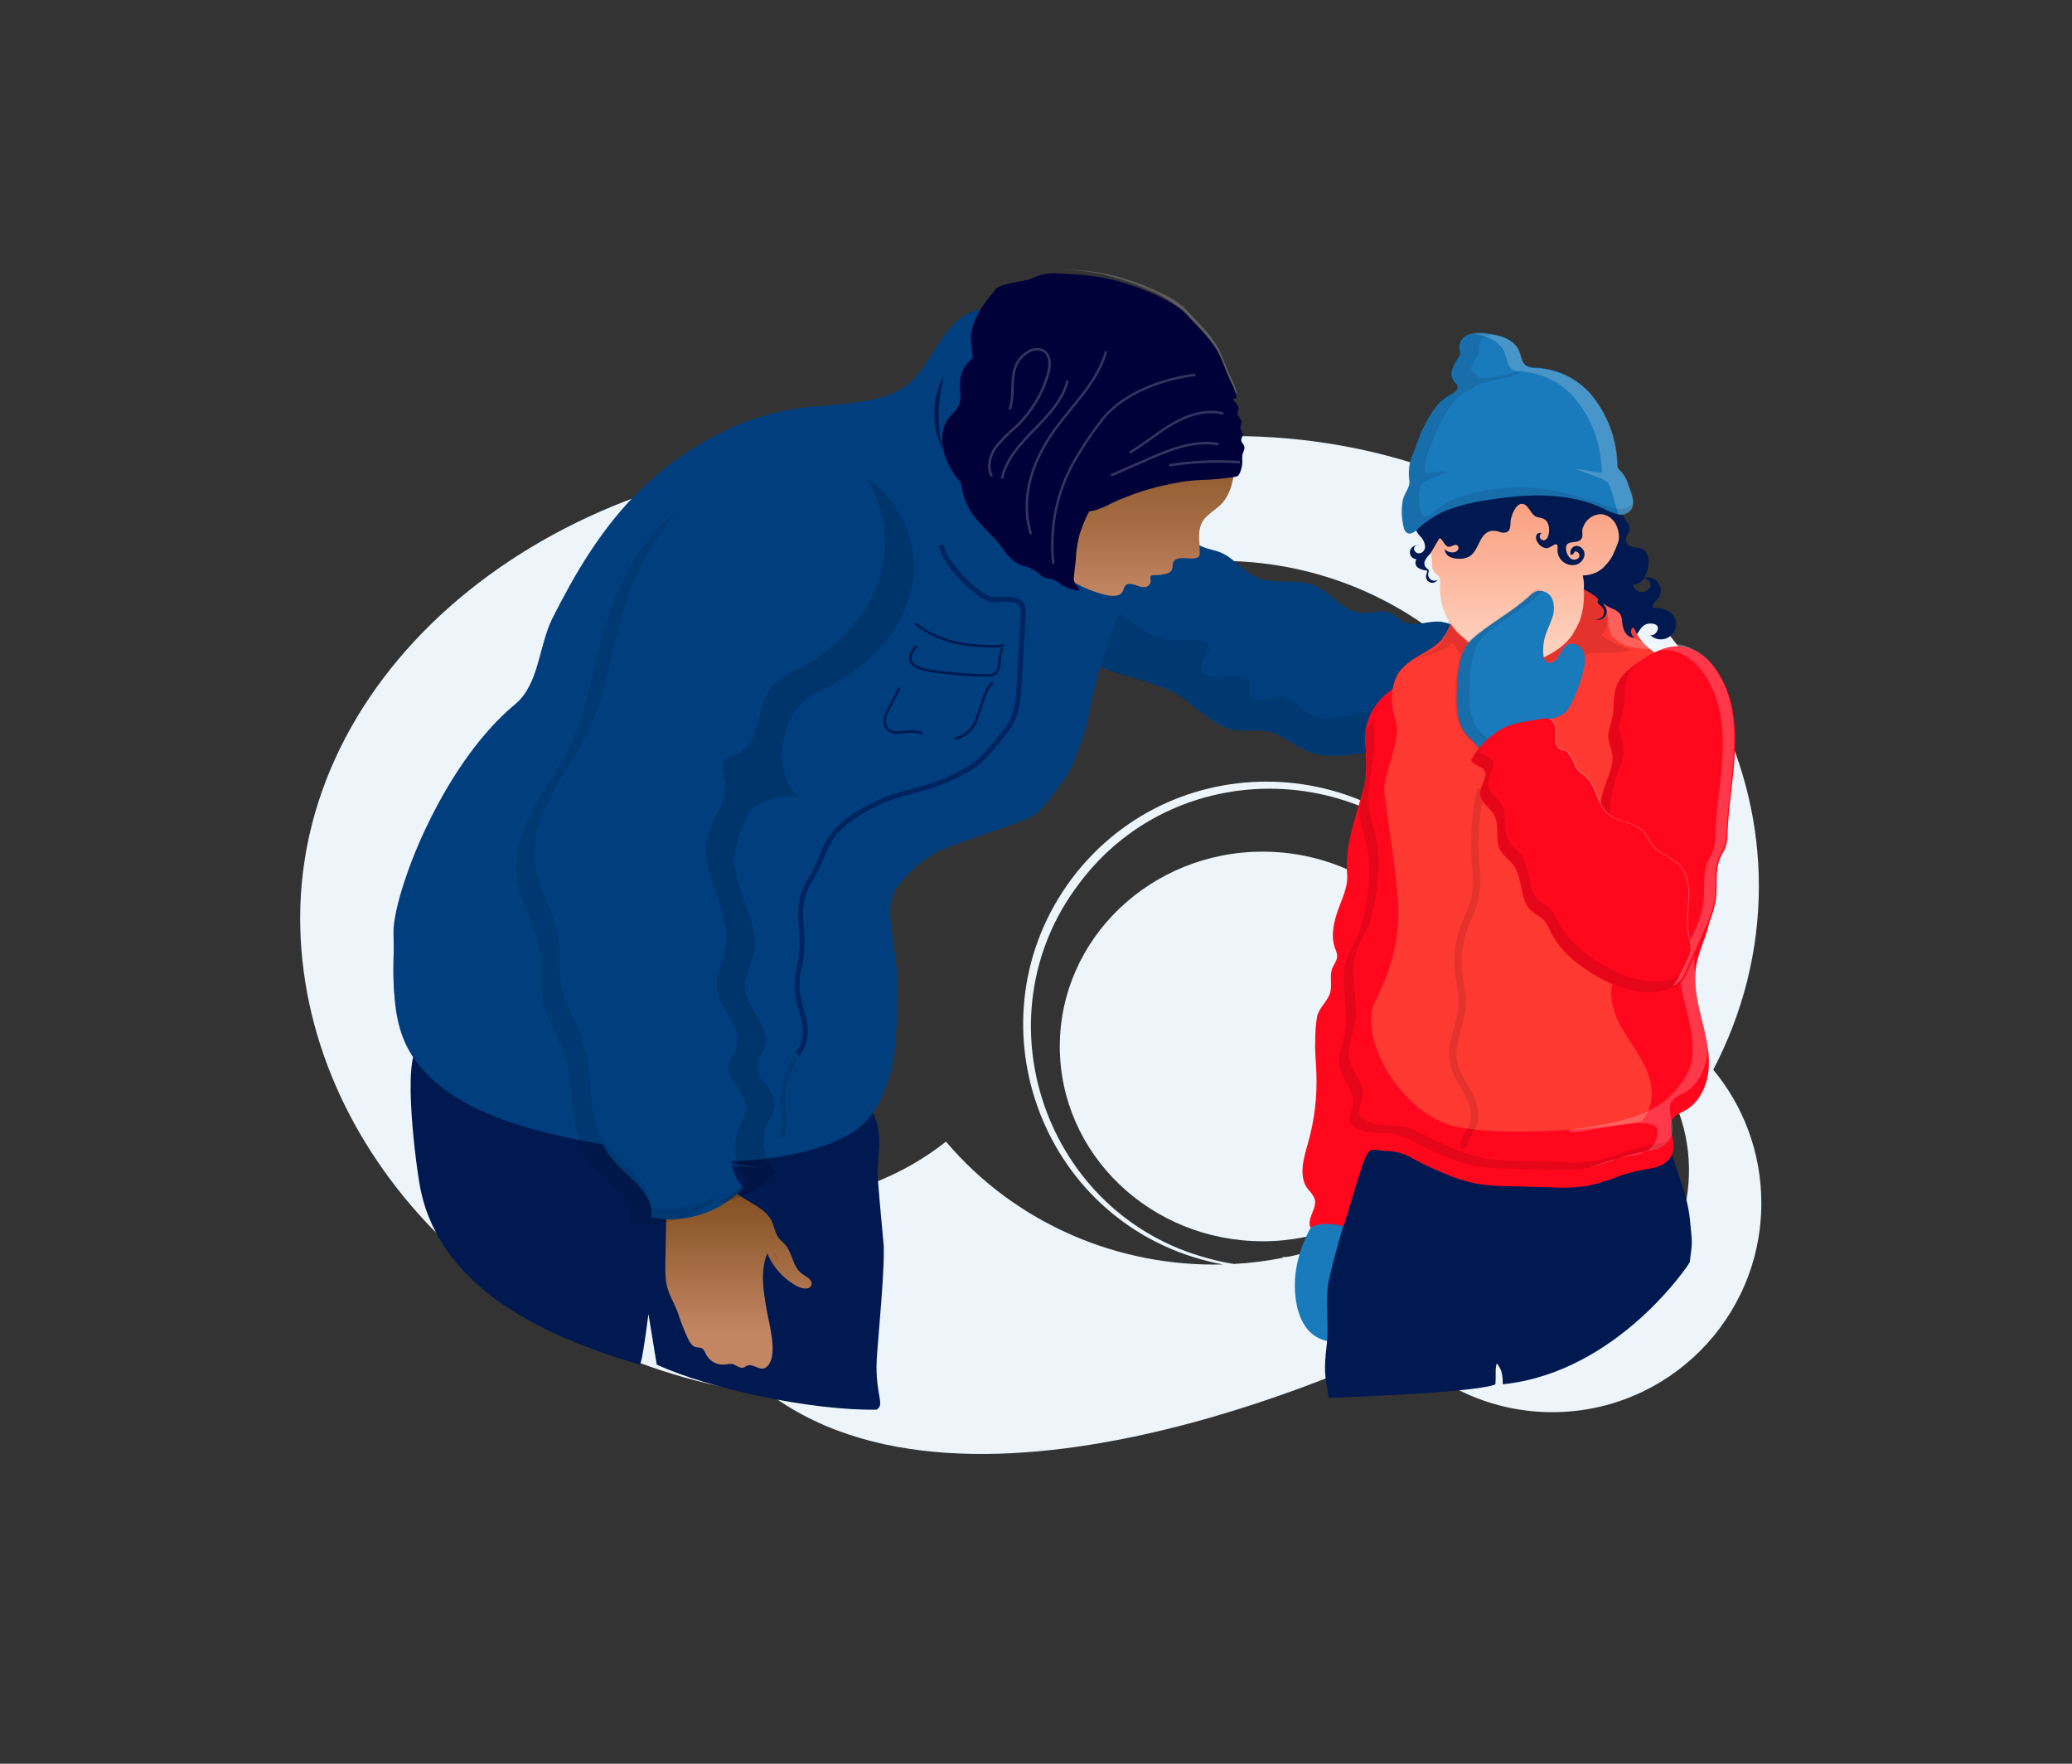 <?xml version="1.0" encoding="UTF-8"?><svg id="Layer_1" xmlns="http://www.w3.org/2000/svg" xmlns:xlink="http://www.w3.org/1999/xlink" viewBox="0 0 470 400"><rect x="0" y="0" width="470" height="400" fill="#333333" stroke="none"/><defs><style>.cls-1{fill:url(#linear-gradient);}.cls-2{opacity:.1;}.cls-3{fill:#f8a89b;}.cls-4{fill:aqua;}.cls-5{fill:#003e7e;}.cls-6,.cls-7{fill:#001951;}.cls-8{fill:#000138;}.cls-9{fill:#edf5fa;}.cls-10{fill:#fff;}.cls-11{fill:#ffb1a0;}.cls-12{fill:#ff071d;}.cls-13{fill:#fd3932;}.cls-14{fill:#197abc;}.cls-15{opacity:.1;}.cls-15,.cls-16,.cls-17{isolation:isolate;}.cls-7{stroke:#001951;stroke-miterlimit:10;}.cls-18{fill:url(#linear-gradient-3);}.cls-19{fill:url(#linear-gradient-2);}.cls-20{opacity:.15;}.cls-21,.cls-17{opacity:.2;}.cls-22{opacity:.7;}.cls-16{opacity:.3;}</style><linearGradient id="linear-gradient" x1="345.14" y1="150.83" x2="345.14" y2="99.31" gradientUnits="userSpaceOnUse"><stop offset="0" stop-color="#ffd7c5"/><stop offset="1" stop-color="#f88966"/></linearGradient><linearGradient id="linear-gradient-2" x1="167.52" y1="310.4" x2="167.52" y2="265.95" gradientUnits="userSpaceOnUse"><stop offset=".19" stop-color="#c38663"/><stop offset=".72" stop-color="#915c30"/><stop offset="1" stop-color="#7c4a1a"/></linearGradient><linearGradient id="linear-gradient-3" x1="256.36" y1="135.15" x2="256.36" y2="76.19" gradientUnits="userSpaceOnUse"><stop offset="0" stop-color="#c38663"/><stop offset=".25" stop-color="#a76e46"/><stop offset=".53" stop-color="#8f5a2d"/><stop offset=".79" stop-color="#804e1f"/><stop offset="1" stop-color="#7c4a1a"/></linearGradient></defs><g><ellipse class="cls-9" cx="286.42" cy="237.33" rx="46.02" ry="44.18"/><path class="cls-9" d="M388.62,242.61c6.65-12.72,10.35-26.81,10.35-41.64,0-56.37-53.39-102.07-119.25-102.07-16.59,0-32.39,2.9-46.74,8.14-11.02-2.44-22.61-3.74-34.59-3.74-71.96,0-130.3,46.96-130.3,104.9,0,52.23,44.79,100.19,106.86,108.21,48.59,35.49,142.4-11.07,142.73-10.99,8.64,9.14,20.87,14.85,34.44,14.85,26.18,0,47.41-21.23,47.41-47.41,0-11.5-4.09-22.04-10.9-30.25Zm-23.44,55.33c-2.7,1.65-45.46-8.76-58.09-14.03,9.58-3.67,18.16-9.92,24.28-18.28-6.2,8.35-14.89,14.59-24.55,18.17-2.1-.9-3.3-1.64-3.21-2.13-2.43,.9-10.87,3.69-12.73,3.42,.03,.06,.06,.12,.09,.18-3.67,.73-7.36,1.18-11.04,1.39-1.97-.3-3.93-.72-5.86-1.27-36.97-9.77-52.45-54.53-29.31-84.98,22.88-30.65,70.16-28.14,89.77,4.68,11.38,18.4,9.96,43.36-3.15,60.54,13.31-17.18,14.73-42.16,3.69-60.86-19.79-34.17-68.09-37.04-91.91-5.56-23.66,31.6-7.55,77.21,30.75,86.79,1.16,.3,2.33,.55,3.5,.77-23.76,.61-47.07-9.28-62.83-27.86-2.96,2.33-6.2,4.46-9.72,6.31-29.61,15.56-67.29,6.61-84.16-20-16.87-26.61-6.55-60.79,23.06-76.36,20.06-10.54,43.81-9.82,62.3,0,6.9-12.36,17.15-23.1,30.34-30.72,38.54-22.25,87.58-9.45,109.55,28.59,10.68,18.5,12.96,39.56,8.08,58.87,1.58,1.15,3.09,2.45,4.49,3.9,.38,.4,.75,.82,1.12,1.23,7.68,2.8,14.46,8.37,18.82,16.33,9.7,17.73,3.77,40.51-13.26,50.88Z"/></g><path class="cls-4" d="M338.41,201.21c.54-.65,1.06-1.31,1.56-1.98,.48-.94,.92-1.89,1.31-2.85-3.67-1.44-7.78-1.57-11.8-1.11-.46,.5-.89,.98-1.28,1.45-.16,.84-.36,1.69-.63,2.54,2.77-.39,5.57-.3,8.35,.44,1.05,.28,1.86,.82,2.48,1.51Z"/><path class="cls-4" d="M320.5,213.45c2.14-.81,4.27-1.63,6.41-2.45,.09-.2,.18-.39,.27-.59-2.27,.58-4.54,1.69-6.68,3.04Z"/><g id="Path_10770" class="cls-15"><path d="M97.09,239.98c.04,.09,.08,.17,.12,.26,.03-.75,.06-1.52,.12-2.32,.25-3.48-3.77-9.89-1.75-12.74-2.25,2-3.94,4.49-4.99,7.25,2.44,2.27,5,4.58,6.51,7.55Z"/></g><g id="Path_10817"><path class="cls-3" d="M309.4,301.55s0,.01-.01,.01c-.04,.06-.11,.1-.18,.12-.17,.03-.35-.06-.48,.03-.06,.05-.11,.12-.13,.2-.29,.78-.42,1.34-1.21,1.47-.3-.13-.58-.32-.81-.55-.42-.53-.93-.98-1.5-1.34-.17,.41-.32,.83-.49,1.24-1.73-.62-3.28-1.67-4.49-3.05-2.51-1.81-3.74-4.92-3.13-7.96,.02-2.88,.44-5.75,1.24-8.52,.61-1.74,1.6-3.34,2.15-5.07,.49-1.73,1.08-3.42,1.78-5.07,.26-.64,.67-1.22,1.19-1.67,.04,0,.1-.01,.14-.01,.69-.1,1.4-.11,2.1-.03,1.17,.18,1.97,.79,1.86,2.04-.15,.75-.38,1.47-.68,2.17-.69,2.32,.44,4.81,.21,7.21-.25,2.52-1.94,4.7-2.29,7.21-.04,.91-.29,1.79-.72,2.59-.6,.92-1.21,1.16-.33,2.34,1.65,2.22,5.12,3.14,5.86,5.94,.08,.23,.06,.48-.07,.69Z"/></g><g id="Path_10818"><path class="cls-3" d="M309.4,301.55s0,.01-.01,.01c-.1,.75-.29,1.61-.99,1.88-.33,.12-.7,.1-1.01-.06-.3-.13-.58-.32-.81-.55-.42-.53-.93-.98-1.5-1.34-.17,.41-.32,.83-.49,1.24-1.73-.62-3.28-1.67-4.49-3.05-2.51-1.81-3.74-4.92-3.13-7.96,.02-2.88,.44-5.75,1.24-8.52,.61-1.74,1.6-3.34,2.15-5.07,.49-1.73,1.08-3.42,1.78-5.07,.26-.64,.67-1.22,1.19-1.67,.04,0,.1-.01,.14-.01,.69-.1,1.4-.11,2.1-.03,1.17,.18,1.97,.79,1.86,2.04-.15,.75-.38,1.47-.68,2.17-.69,2.32,.44,4.81,.21,7.21-.25,2.52-1.94,4.7-2.29,7.21-.04,.91-.29,1.79-.72,2.59-.6,.92-1.21,1.16-.33,2.34,1.65,2.22,5.12,3.14,5.86,5.94,.08,.23,.06,.48-.07,.69Z"/></g><g id="Path_10819"><path class="cls-14" d="M304.02,272.99c-1.8-.24-3.59,.51-4.68,1.97-3.8,5.85-6.28,12.32-5.48,19.16,.33,2.85,1.16,5.79,3.21,7.88s5.6,3.03,8.14,1.52c2.86-1.71,3.28-5.48,3.22-8.71-.06-3.32-.32-6.67,.36-9.92,.41-1.97,1.17-3.9,1.12-5.91-.11-4.58-1.82-5.34-5.89-5.99Z"/></g><path class="cls-7" d="M382.84,276.77c-.62-7.1-4.31-13.03-5.34-20.63-.44-3.24-68.23-2.43-68.54,3.37-.55,10.42-4.21,18.59-6.93,30.46-1.12,4.89,.01,10.06-.58,15.04-.66,5.62-.46,6.75,.36,11.5,0,0,31.6-1.05,36.92-2.9,.15-2.04-.26-3.84,.7-5.35,.54,.92,1.89,1.63,1.95,5.13,25.31-2.93,41.23-26.81,41.43-27.28,.69-5.14,.5-4.15,.04-9.34Z"/><path class="cls-12" d="M391.44,181.33c-.17-6.64-.87-13.27-2.1-19.8-.35-2.44-1.09-4.8-2.2-6.99-1.13-2.2-3.16-3.8-5.57-4.37-1.16-.14-2.34-.15-3.5-.04-2.78,.11-6.38-.35-8.39-2.54-2.17-2.36-.31-5.83-2.64-8.38-1.22-1.22-2.71-2.12-4.36-2.63-4.7-1.51-9.72-1.73-14.53-.63-4.79,1.1-9.45,2.72-13.89,4.84-1.76,.68-3.35,1.71-4.69,3.04-1.49,1.67-1.28,3.27-2.01,5.24-.67,1.79-2.63,2.65-4.39,3.36-2.91,1.07-5.65,2.55-8.14,4.4-2.52,1.88-4.32,4.56-5.11,7.6-.67,3.01-.02,6.15-.04,9.24-.01,1.48-.19,2.96-.4,4.44-1.1,4.24-2.55,8.39-3.42,12.69-.52,2.51-.69,5.08-.48,7.63,.2,2.78-1.2,5.46-2.1,8.03-.96,2.76-1.65,5.82-.66,8.57,.27,.56,.43,1.16,.5,1.78,0,1.04-.78,1.9-1.14,2.87-.62,1.65,.01,3.53-.4,5.24-.51,2.1-2.5,3.49-3.01,5.56-.31,1.87-.46,3.76-.43,5.66-.1,2.39,.17,4.78,.26,7.18,.21,5.34-.42,10.68-1.87,15.82-1,3.51-2.28,7.62-.07,10.53,.62,.62,1.14,1.35,1.53,2.14,.72,2.16-1.87,4.51-.93,6.58,2.27-1.19,4.98-.94,7.5-.27,1.54-4.71,2.08-6.98,3.5-11.43,2.23-7,2.22-6.08,5.94-5.63,.02-.12,1.52,.06,2.24,.15,1.54,.3,3.02,.88,4.35,1.72,2.22,1.18,4.48,2.24,6.79,3.2,2.33,1.02,4.75,1.79,7.24,2.31,2.45,.39,4.93,.59,7.42,.59l9.74,.26c2.9,.19,5.81,.04,8.67-.44,2.41-.63,4.79-1.38,7.12-2.27,2.02-.66,4.1-1.16,6.2-1.49,3.12-.5,5.9-1.94,5.65-5.7-.12-1.88-1.21-3.9-.25-5.52,.62-1.04,1.86-1.46,2.91-2.04,3.38-1.87,5.12-5.93,5.33-9.84,.21-3.9-.83-7.74-1.76-11.54s-1.74-7.74-1.06-11.58c.61-3.46,2.4-6.63,3.01-10.09,.7-3.95-.18-8.05,.38-12.03,.76-5.39,3.4-9.87,3.26-15.41Z"/><g id="Path_10829"><path class="cls-13" d="M388.92,189.89c-.09,.12-.18,.25-.27,.37-1.97,2.6-3.83,4.82-6.85,6.28-.95,.46-7.75,2.88-8.42,1.43,2.12,4.55,4.22,10.01,1.69,14.34-2.02,3.46-6.42,4.99-8.44,8.45s-1.08,7.92,.75,11.47c1.84,3.56,4.49,6.66,6.08,10.34,1.59,3.67,1.86,8.36-.82,11.32,1.49,.91-28.03,4.58-42.39,1.63-10.18-2.09-20.36-15.81-19.14-26.14,.32-2.67,7.31-11.37,5.89-26.51-.81-8.67-1.85-14.19-2.95-22.83-.56-4.41,3.93-12.05,2.58-16.29s-1.46-9.44,1.73-12.54c2.52-2.45,6.01-3.47,8.51-6.02,2.26-2.3,2.12-5.28,4.18-7.58,1.34-1.32,2.93-2.36,4.69-3.03,4.44-2.12,9.09-3.75,13.89-4.84,4.81-1.09,9.83-.88,14.53,.63,5.48,1.93,5.06,4.92,5.85,9.77,.7,4.29,3.37,6.75,7.1,9.05,1.84,.98,3.61,2.08,5.31,3.29,1.71,1.24,2.8,3.16,2.98,5.27,.03,2.49-1.74,4.58-3.23,6.57s-2.84,4.56-1.9,6.87c.97,2.37,3.8,3.21,5.98,4.57,5.62,3.5,6.09,9.29,2.67,14.13Z"/></g><g id="Path_10830" class="cls-17"><path class="cls-10" d="M364.08,263.55c1.05-.33,2.1-.64,3.17-.89-2.23,.85-4.5,1.57-6.81,2.16,1.21-.41,2.41-.87,3.65-1.27Z"/></g><g id="Path_10831" class="cls-17"><path class="cls-10" d="M391.21,177.35c-.17-6.65-.87-13.27-2.1-19.81-.35-2.43-1.1-4.8-2.21-6.99-1.12-2.21-3.16-3.81-5.57-4.37-1.16-.14-2.34-.16-3.5-.04-2.79,.13-6.38-.34-8.38-2.53-2.17-2.36-.31-5.83-2.64-8.39-1.22-1.22-2.71-2.12-4.36-2.63-1.33-.43-2.69-.74-4.05-.95,.38,.64,.67,1.32,.85,2.03,1.55,.52,2.97,1.38,4.13,2.54,2.32,2.56,.46,6.03,2.63,8.39,2.01,2.18,5.6,2.65,8.39,2.53,1.16-.11,2.34-.1,3.5,.05,2.41,.57,4.44,2.17,5.57,4.37,1.11,2.19,1.85,4.55,2.2,6.99,1.23,6.54,1.93,13.16,2.1,19.81,.14,5.53-2.5,10.01-3.26,15.4-.56,3.98,.31,8.07-.38,12.03-.61,3.47-2.41,6.63-3.02,10.1-.68,3.85,.13,7.79,1.06,11.58,.92,3.79,1.97,7.64,1.76,11.54-.21,3.9-2.55,7.14-5.34,9.83-6.85,6.6-22.56,6.84-22.68,7.58-.31,1.85,19.88-4.54,20.03-.03,.22,2-.85,3.93-2.66,4.79,.14-.03,.3-.06,.45-.08,3.12-.49,5.9-1.94,5.65-5.7-.12-1.88-1.22-3.9-.24-5.52,.61-1.04,1.86-1.46,2.91-2.04,3.38-1.87,5.12-5.93,5.33-9.83s-.82-7.74-1.75-11.54c-.93-3.8-1.74-7.74-1.06-11.59,.6-3.46,2.4-6.62,3.01-10.09,.7-3.96-.18-8.05,.38-12.03,.75-5.4,3.4-9.87,3.27-15.4Z"/></g><g id="Path_10832" class="cls-17"><path class="cls-10" d="M373.26,261.16c-.94,.46-1.95,.76-2.99,.9-1.01,.17-2.03,.37-3.03,.61,.09-.03,.18-.06,.27-.09,1.88-.62,3.8-1.09,5.75-1.42Z"/></g><g id="Path_10834" class="cls-15"><path d="M375.92,259.37c-2.1,.33-4.18,.83-6.2,1.49-2.33,.88-4.71,1.64-7.12,2.27-2.86,.48-5.77,.63-8.67,.44l-9.74-.27c-2.48,0-4.96-.2-7.41-.59-2.49-.51-4.92-1.29-7.25-2.31-2.31-.96-4.58-2.03-6.79-3.2-1.33-.84-2.81-1.43-4.36-1.73-3.14-.38-5.8,.18-8.75-1.49-.43-.21-.8-.52-1.08-.9-.76-1.2,.25-2.72,.53-4.12,.62-3.1-2.39-5.69-3-8.79-.51-2.63,.77-5.23,1.26-7.86,.98-5.35-1.34-11.02,.24-16.22,.84-2.74,2.58-4.73,3.35-7.56,.88-3.24,1.45-6.56,1.7-9.91,.23-2.55,.14-5.13-.28-7.66-.49-2.73-1.52-5.37-1.82-8.14-.54-4.95,1.27-9.88,1.31-14.86,.01-1.74-.18-3.49-.24-5.23-.37,1.26-1.14,2.3-2.15,3.07,.08,1.29-.13,2.62,.18,3.87,1.37,5.52-1.46,13.54-1.31,14.86,.3,2.78,1.33,5.41,1.82,8.14,.41,2.53,.5,5.1,.28,7.66-.25,3.35-.81,6.67-1.69,9.91-.78,2.83-2.52,4.82-3.36,7.56-1.58,5.19,.74,10.88-.26,16.22-.48,2.63-1.76,5.24-1.25,7.86,.59,3.1,3.62,5.71,3,8.79-.28,1.41-1.29,2.92-.52,4.13,.28,.39,.65,.7,1.08,.91,2.95,1.66,5.61,1.1,8.75,1.48,1.55,.31,3.02,.89,4.36,1.73,2.21,1.17,4.48,2.24,6.79,3.2,2.33,1.02,4.76,1.79,7.25,2.31,2.45,.39,4.93,.59,7.41,.59l9.74,.27c2.9,.19,5.81,.04,8.67-.44,2.41-.63,4.79-1.39,7.12-2.27,2.02-.66,4.1-1.15,6.2-1.48,1.87-.14,3.6-1.02,4.82-2.44-.84,.35-1.71,.59-2.61,.72Z"/></g><g id="Path_10835" class="cls-15"><path d="M317,151.12c1.06-.79,2.27-1.35,3.56-1.66-1.57,.69-3.08,1.51-4.5,2.46,.31-.28,.62-.55,.95-.8Z"/></g><g id="Path_10836" class="cls-15"><path d="M331.51,260.68c-.74-1.58,.23-3.07,1.01-4.27,.25-.39,.5-.76,.68-1.12,1.12-2.19,.15-4.93-.87-6.85-.31-.59-.66-1.19-1-1.77-1.03-1.77-2.09-3.59-2.47-5.68-.5-2.72,.24-5.37,.95-7.93,.5-1.77,1.01-3.6,1.07-5.39,.05-1.49-.2-2.96-.46-4.51-.14-.81-.28-1.65-.38-2.48-.39-3.47,.01-7.05,1.17-10.34,.31-.89,.68-1.77,1.04-2.62,.66-1.57,1.29-3.06,1.59-4.63,.31-2.42,.31-4.93,0-7.41-.37-5.71,.05-11.39,1.22-16.93l1.64,.35c-1.15,5.39-1.55,10.92-1.2,16.42,.33,2.56,.33,5.22,0,7.83-.34,1.8-1.03,3.44-1.7,5.02-.35,.83-.71,1.68-1.01,2.53-1.07,3.06-1.45,6.38-1.08,9.6,.09,.79,.23,1.61,.36,2.39,.27,1.57,.54,3.2,.49,4.85-.07,1.98-.61,3.92-1.13,5.78-.69,2.49-1.35,4.84-.92,7.18,.33,1.8,1.28,3.42,2.27,5.14,.35,.6,.71,1.21,1.03,1.83,1.72,3.25,2.03,6.16,.88,8.4-.22,.44-.5,.86-.77,1.27-.77,1.19-1.22,1.96-.9,2.64l-1.52,.71Z"/></g><g id="Path_10837"><path class="cls-12" d="M391.45,192c.02-.06,.04-.11,.06-.17,.25-.93,.36-1.88,.35-2.84,.4-12.24,5.05-26.36-2.71-37.32-2-2.82-5.13-5.07-8.59-5.11-3.02-.03-5.79,1.57-8.33,3.22-2.16,1.42-4.38,3.02-5.41,5.39-.85,1.97-.73,4.11-.89,6.2-.13,1.73-.79,3.15-1.07,4.8-.3,1.76,.71,3.47,.88,5.25,.21,2.17-.82,4.24-1.55,6.29-1.6,4.51-1.79,9.38-1.73,14.17,.1,8.58,1.01,17.39,4.86,25.05,1.69,3.37,4.29,6.7,8,7.41,2.82,.54,5.88-.46,7.06-3.11l4.49-10.14c1.1-2.21,1.89-4.56,2.34-6.98,.44-3.2-.28-6.63,1.02-9.59,.38-.86,.91-1.64,1.23-2.52Z"/></g><g id="Path_10838" class="cls-15"><path d="M382.02,222.07c-1.55,2.03-4.15,2.95-6.63,2.34-3.7-.7-6.31-4.04-8-7.41-3.84-7.67-4.75-16.46-4.85-25.05-.07-4.78,.12-9.66,1.73-14.17,.72-2.05,1.76-4.12,1.55-6.3-.18-1.77-1.19-3.49-.89-5.25,.44-1.58,.8-3.18,1.07-4.79,.17-2.08,.04-4.24,.89-6.2,1.03-1.98,2.59-3.64,4.5-4.78-.87,.79-1.56,1.75-2.04,2.82-.86,1.96-.74,4.11-.89,6.2-.28,1.62-.64,3.21-1.08,4.79-.3,1.76,.71,3.48,.89,5.25,.21,2.17-.82,4.24-1.55,6.3-1.61,4.5-1.78,9.39-1.73,14.17,.1,8.57,1,17.38,4.86,25.05,1.68,3.37,4.29,6.7,7.99,7.41,1.4,.28,2.85,.15,4.18-.38Z"/></g><g id="Path_10839" class="cls-17"><path class="cls-10" d="M391.61,188.75c.01,.95-.1,1.91-.35,2.83-.03,.06-.04,.12-.06,.18-.32,.87-.86,1.66-1.24,2.52-1.29,2.95-.58,6.39-1.01,9.59-.45,2.42-1.24,4.77-2.34,6.97-1.49,3.39-2.99,6.77-4.49,10.14-.79,1.68-2.36,2.86-4.2,3.14,.71-.53,1.27-1.23,1.63-2.04,1.49-3.38,2.99-6.76,4.49-10.14,1.1-2.21,1.88-4.55,2.32-6.97,.45-3.2-.28-6.62,1.03-9.59,.38-.86,.91-1.65,1.23-2.52,.02-.06,.04-.12,.07-.18,.24-.92,.36-1.88,.35-2.83,.39-12.25,5.04-26.36-2.71-37.32-2.01-2.82-5.14-5.07-8.59-5.1-1.04,0-2.07,.17-3.05,.51,1.71-1,3.65-1.56,5.63-1.61,3.47,.03,6.6,2.29,8.59,5.1,7.76,10.95,3.11,25.07,2.71,37.32Z"/></g><path class="cls-1" d="M366.19,117.4c-2.12-2.18-6.37-.61-7.13,2.33-2.97-.77-3.93-4.37-5-7.25-1.86-5.04-5.61-9.14-10.46-11.44-4.51-2.05-12.55-3.01-15.97,1.31-2.27,2.86-3.19,6.2-4.1,9.64-.41,1.54-.61,3.12-.62,4.7-.02,1.57,.15,3.15,.53,4.69,.12,.5,.27,1,.43,1.49,.51,1.28,.82,2.64,.9,4.01,.03,1.1-.08,2.22,.79,3.1,.31,.24,.6,.51,.86,.81,.21,.39,.31,.82,.31,1.26,0,.14-.02,.29-.05,.43-.04,.53-.04,1.06-.01,1.59,.12,3.63,1.63,7.1,4.26,9.65,1.76,1.56,3.53,3.13,5.31,4.69,.87,.88,1.91,1.58,3.05,2.06,1.17,.32,2.39,.41,3.59,.28,5.59-.28,11.27-2.71,14.28-7.47-.15,.19-.33,.35-.49,.53,.78-1.07,1.42-2.27,1.88-3.6,1.01-3.1,.81-6.45,.59-9.71,3.68,.14,6.58-3.28,7.73-6.78,.7-2.12,.88-4.73-.68-6.34Z"/><g id="Path_10845"><path class="cls-11" d="M353.24,152.7c-.26,.62-.46,1.11-.61,1.37-.17,.33-.4,.63-.69,.86-.3,.23-.71,.27-1.04,.08-1.78-1.2-1.24-3.57-1.32-5.27-.13-1.41-.14-2.83-.04-4.25,.24-2.02,.71-4.01,.88-6.04,.1-1.21,.09-2.43-.03-3.63-.02-.58-.18-1.14-.49-1.64-1.51-2.1-3.1,1.18-3.52,2.47-.9,2.72-1.04,5.96-1.54,8.79-.03,.31-.14,.6-.31,.86-.66,.79-2.67-.11-3.72,.9-.24,.31-.55,.56-.91,.71-.4,.03-.79-.01-1.18-.12-1.1-.11-1.84,.82-2.61,1.43-1.6,1.27-3.19,1.69-3.4,4.03-.02,1.05,.01,2.09,.1,3.13,.04,1.8-.35,3.6-.18,5.39,.33,2.11,1.05,4.14,2.11,6,.6,1.48,1.4,2.86,2.38,4.12,.39,.43,3.74,2.73,3.69,3.05,.71,.79,1.67,1.32,2.72,1.48,1.24,.04,3.41-1.28,4.28-2.17,1.24-1.27,1.47-3.48,1.64-5.16,.22-2.18,.51-4.61,2.16-6.05,.97-.85,2.32-1.24,3.17-2.21,.57-.76,.97-1.64,1.17-2.57,.97-2.82,1.73-5.71,2.27-8.65,.13-.96,.11-2.18-1.33-2.11-1.93,.11-3.07,3.75-3.66,5.17Z"/></g><g id="Path_10847" class="cls-16"><path class="cls-10" d="M358.27,149.42c-.54,2.93-1.3,5.82-2.27,8.64-.2,.93-.6,1.81-1.17,2.57-.85,.98-2.2,1.36-3.16,2.21-1.66,1.44-1.94,3.87-2.16,6.04-.17,1.67-.4,3.88-1.65,5.15-.86,.89-3.03,2.22-4.28,2.17-.29,0-.58-.07-.85-.19,1.27-.42,2.42-1.11,3.4-2.02,1.24-1.27,1.48-3.48,1.65-5.15,.22-2.18,.51-4.6,2.16-6.04,.97-.85,2.31-1.24,3.16-2.21,.57-.76,.97-1.64,1.17-2.57,.97-2.82,1.72-5.71,2.26-8.64,.17-.63,.05-1.3-.34-1.83,.23-.14,.49-.22,.75-.24,1.44-.08,1.45,1.14,1.33,2.11Z"/></g><g id="Path_10848"><path class="cls-3" d="M344.22,146.54h0c.17-.26,.28-.56,.31-.86,.49-2.83,.63-6.08,1.53-8.79,.36-1.07,1.55-2.94,2.47-3.23-.59,.88-1.02,1.85-1.29,2.87-.9,2.71-1.04,5.96-1.53,8.79-.03,.31-.14,.61-.32,.86-.32,.28-.75,.41-1.18,.36Z"/></g><g id="Path_10849"><path class="cls-3" d="M344.56,175.88c.13,0,.25,0,.38-.03-.48,.24-1.02,.38-1.56,.39-1.05-.17-2.01-.69-2.72-1.49,.05-.32-3.3-2.63-3.69-3.05-.98-1.25-1.78-2.64-2.37-4.12-1.07-1.85-1.79-3.88-2.12-5.99-.16-1.8,.23-3.6,.19-5.39-.09-1.05-.12-2.1-.09-3.15,.2-2.34,1.79-2.76,3.39-4.03,.66-.71,1.56-1.15,2.53-1.25-.46,.3-.93,.55-1.35,.89-1.59,1.28-3.19,1.69-3.39,4.04-.03,1.05,0,2.09,.09,3.13,.05,1.81-.35,3.6-.19,5.4,.87,3.62,2.39,7.05,4.49,10.12,.39,.43,3.75,2.72,3.69,3.05,.71,.79,1.68,1.31,2.73,1.47Z"/></g><g id="Path_10855" class="cls-17"><path class="cls-10" d="M383.79,215.28c-.12,.82-.39,1.6-.8,2.32-.57,1.14-1.13,2.27-1.7,3.4-.39,.94-.95,1.79-1.66,2.52,.25-.42,.48-.84,.68-1.28,.57-1.14,1.13-2.27,1.69-3.41,.41-.72,.68-1.5,.8-2.32-.02-1.08-.22-2.16-.59-3.18-.65-2.67-.15-5.48,0-8.23s-.2-5.77-2.11-7.76c-1.7-1.76-4.35-2.4-5.93-4.26-.88-1.04-1.35-2.38-2.29-3.38-2.11-2.21-5.84-2.02-8.09-4.06s-2.35-5.67-4.44-7.88c-.94-1-2.26-1.68-2.9-2.9,0-.85-1.1-2.24-1.48-2.93-.08-.16-.19-.31-.32-.42-.3-.14-.62-.21-.95-.2-.93-.28-1.59-1.11-1.64-2.08-.13-.95,.04-1.91-.03-2.85,0-.97-.56-1.85-1.44-2.26-.51-.12-1.03-.11-1.54,.01-3.44,.58-6.81,.77-9.8,2.66-1.53,.97-2.91,2.15-4.1,3.52,1.38-1.89,3.11-3.5,5.08-4.75,3-1.9,6.38-2.08,9.8-2.66,.5-.13,1.03-.14,1.54-.01,.88,.41,1.44,1.3,1.44,2.27,.09,.95-.1,1.91,.03,2.84,.05,.98,.7,1.82,1.64,2.1,.33,0,.65,.06,.95,.2,.13,.12,.24,.26,.32,.42,.38,.69,1.48,2.08,1.48,2.93,.64,1.21,1.96,1.9,2.9,2.9,2.08,2.21,2.18,5.83,4.44,7.88s5.99,1.85,8.09,4.06c.94,.99,1.4,2.34,2.29,3.38,1.58,1.86,4.24,2.5,5.93,4.26,1.92,1.98,2.24,5,2.11,7.76s-.63,5.55,0,8.23c.37,1.02,.57,2.09,.59,3.17Z"/></g><g><path class="cls-6" d="M379,138.99c-1.17-.84-2.6-1.23-4.03-1.1-.4-.65,.41-1.33,.93-1.88,.95-1.01,1.09-2.53,.35-3.7-.72-1.12-2.06-1.6-3.29-1.28,.51-.8,.83-1.78,.95-2.71,.24-1.81-.23-3.82-2.32-4.07-.69,0-1.36-.15-1.99-.44-.65-.43-.95-1.22-.74-1.97,.18-.59,.66-1.07,.77-1.67,.05-.61-.15-1.22-.55-1.69-.47-.88-1.03-1.7-1.67-2.47-.58-.51-1.39-.59-2.03-1.01-.89-.84-1.44-1.97-1.55-3.19-.15-1.36-.17-2.73-.06-4.09,.19-3.8-.4-7.59-1.73-11.15-3.35-8.45-12.01-12.86-20.9-11.48-1.68,.26-3.33,.72-4.9,1.36-3.37,1.38-6.38,3.51-8.81,6.23-2.25,2.39-3.78,5.36-4.41,8.58-.66,4.02,.53,8.34-1.02,12.1-.55,1.33-1.43,2.57-1.56,4,.01,1.59,.63,3.12,1.72,4.28,.71,.66,1.1,1.59,1.09,2.56-.09,.64-.56,1.15-1.19,1.28-.63,.1-1.22-.34-1.32-.97,0,0,0-.02,0-.03,0-.42,.29-.77,.68-.88-.72,.1-1.35,.59-1.58,1.32-.18,.85,.36,1.7,1.22,1.88,.09,.02,.17,.03,.26,.03-.44,.62-.29,1.48,.33,1.92,.62,.4,1.33,.62,2.07,.64,0,.37-.08,.74-.23,1.09-.15,.77,.34,1.51,1.11,1.67,.58,.12,1.17-.14,1.48-.65-.67,.4-1.53,.18-1.93-.49-.19-.31-.24-.68-.16-1.04,.08-.19,.11-.4,.09-.61-.07-.29-.4-.43-.62-.63-.41-.47-.48-1.15-.18-1.69,.3-.53,.68-1.01,1.11-1.43,.23-.26,2.14-3.62,2.18-3.6,.88,.46,1.09,1.97,2.08,2,.64,.02,1.27-.67,1.84-.37,.36,.24,.45,.73,.21,1.09,0,0,0,.01-.01,.02-.27,.34-.68,.53-1.11,.53-.7,.04-1.39-.22-1.89-.71,.05,.73,.48,1.37,1.13,1.7,.64,.32,1.35,.47,2.07,.45,.79,.05,1.58-.1,2.29-.45,1.24-.67,1.82-2.1,2.44-3.36,1.07-2.18,2.31-3.01,4.63-2.26,.6,.26,1.28,.21,1.83-.15,.6-.51,.51-1.43,.56-2.21,.08-1.17,1.12-4.08,2.58-4.02,1.44,.05,1.9,2.19,3.05,2.82,.59,.32,1.31,.3,1.92,.59,2.04,.97,1.25,5.9-.58,4.66-.38-.28-.46-.82-.18-1.2,.07-.09,.15-.17,.25-.23-.47-.19-1,.03-1.19,.5-.01,.04-.03,.07-.04,.11-.11,.52,.02,1.06,.34,1.49,.41,.69,1.1,1.17,1.88,1.31,1.19,.16,2.91-2.29,2.62,.3-.07,1.89,1.4,3.47,3.29,3.54,.36,.01,.71-.03,1.06-.13,.96-.33,1.65-1.18,1.78-2.19,.07-1.03-.69-1.94-1.72-2.05-.84,0-1.51,.69-1.5,1.53,0,.17,.03,.35,.09,.51,.42,.01,.79-.29,.86-.7,.65-.34,1.4,.64,1.03,1.27-.46,.6-1.32,.71-1.92,.25,0,0-.01,0-.02-.01-.56-.49-.91-1.17-.98-1.91-.09-.36-.06-.75,.09-1.09,.54-1,2.19-.42,3.08-1.12,.86-.68,.36-1.6,.51-2.46,.44-2.16,2.44-3.63,4.63-3.42,1.54,.33,2.78,1.46,3.25,2.96,.33,.87,.47,1.79,.44,2.71-.21,.85-1.41,3.77-1.9,4.46-2.05,2.96-4.06,3.65-6.34,3.76,.02,.08,.04,.15,.06,.23,.25,1.04,.28,2.01,.16,2.91,.58,.28,1.14,.57,1.68,.92,.6,.38,1.15,.85,1.68,1.32-.15,.16-.24,.34-.21,.58,.06,.54,.66,.81,1.04,1.21,.62,.65,.59,1.68-.07,2.3-.46,.43-1.13,.56-1.72,.33,.91,.5,2.06,.17,2.56-.74,.35-.63,.3-1.41-.11-2-.17-.18-.3-.4-.39-.63-.01-.04,0-.09,0-.13,.25,.21,.51,.41,.78,.58,1.08,.71,2.74,.92,3.24,2.3,.15,.4,.18,.83,.23,1.25,.1,.86,.25,1.73,.7,2.47,.45,.73,1.27,1.3,2.13,1.21-.56-.38-.94-1.11-.76-1.76,.46-1.7,1.17,1.15,1.3,.97,.6-.86,1.23-2.44,3.01-2.44,3.34,0,1.04,3.3-.05,2.56,.06,.06,.12,.13,.19,.19,1.44,1.25,3.61,1.1,4.86-.34,1.25-1.44,1.1-3.61-.34-4.86Zm-4.65-5.95c-.06,.13-.14,.26-.22,.37-.69,.93-2.01,1.12-2.94,.43-.39-.34-.68-.76-.87-1.22,.1,0,.21,0,.31,0,.97-.09,1.73-.68,2.28-1.49,.85,.06,1.74,1.01,1.45,1.91Z"/><path class="cls-6" d="M322.02,123.63c-.11-.04-.22-.06-.33-.06-.09,0-.18,.03-.26,.05,.19-.03,.39-.03,.6,0Z"/></g><g id="Path_10858"><path class="cls-14" d="M322.86,96.92c-.93,1.8-1.38,3.65-2.14,5.48-.95,1.99-1.31,4.2-1.04,6.39,.33,1.8-1.15,2.93-1.47,4.72-.36,2.02-.29,4.09,.22,6.08,.07,.46,.3,.88,.64,1.19,1.24,.92,2.75-1.13,3.66-1.82,1.35-1.09,2.82-2.02,4.38-2.78,3.19-1.35,6.55-2.26,9.99-2.72,8.96-1.47,18.54-1.99,26.73,1.93,.97,.55,2.02,.96,3.11,1.21,1.12,.24,2.27-.17,2.98-1.06,1.13-1.68-.05-3.94-.61-5.59-.27-1.08-.8-2.09-1.54-2.93-.29-.23-.54-.49-.74-.79-.14-.31-.22-.65-.21-1-.17-5.79-2.27-11.37-5.96-15.83-3.13-3.57-7.56-5.73-12.29-6-.89,.06-1.77-.14-2.54-.59-.95-.73-1.03-2.11-1.48-3.22-1.14-2.78-4.56-3.71-7.54-4.01-1.34-.23-2.71-.12-3.99,.32-1.31,.48-2.13,1.77-2.02,3.16,.11,.35,.18,.72,.2,1.09-.06,.37-.2,.71-.43,1.01-.59,.81-1.05,1.7-1.38,2.64-.32,.96-.13,2.03,.51,2.82,.23,.2,.44,.43,.61,.69,.2,.52,.05,1.11-.38,1.47-.42,.35-.88,.63-1.38,.85-2.79,1.49-4.41,4.48-5.86,7.3Z"/></g><g id="Path_10859" class="cls-17"><path class="cls-10" d="M370.03,115.65c-.71,.88-1.85,1.3-2.95,1.07-.22-1.13-.68-2.26-.96-3.21-.26-1.34-.69-2.65-1.26-3.89-.7-1.17-6.95-2.83-7.12-3.19-.17-.33,5.67,1.11,5.64,.73-.33-6.33-1.85-11.35-5.72-16.26-2.98-3.84-7.45-6.24-12.29-6.6-.89,.06-1.78-.16-2.53-.65-.96-.8-1.03-2.32-1.48-3.54-1.1-2.98-4.38-4.02-7.3-4.38,1.01-.17,2.05-.19,3.07-.04,2.99,.3,6.41,1.24,7.55,4.01,.46,1.11,.52,2.5,1.48,3.22,.76,.44,1.64,.65,2.53,.59,4.74,.27,9.17,2.43,12.29,6,3.7,4.46,5.8,10.03,5.96,15.83,0,.35,.06,.69,.21,1,.21,.3,.46,.57,.75,.79,.74,.84,1.26,1.84,1.54,2.92,.56,1.66,1.73,3.91,.6,5.59Z"/></g><g id="Path_10860" class="cls-15"><path d="M370.22,114.36c-.05,.42-.2,.82-.43,1.17-.71,.89-1.86,1.3-2.98,1.07-1.09-.25-2.14-.66-3.11-1.21-8.19-3.91-17.77-3.4-26.73-1.93-3.44,.46-6.8,1.37-9.99,2.72-1.56,.76-3.03,1.69-4.38,2.78-.91,.69-2.42,2.74-3.66,1.83-.34-.31-.57-.73-.65-1.19-.5-1.99-.58-4.07-.21-6.09,.32-1.79,1.81-2.92,1.47-4.73-.27-2.19,.1-4.4,1.05-6.39,.76-1.83,1.2-3.68,2.13-5.47,1.46-2.82,3.08-5.81,5.87-7.3,.5-.22,.96-.5,1.38-.85,.42-.36,.57-.95,.38-1.47-.17-.26-.37-.49-.61-.69-.63-.79-.83-1.85-.51-2.82,.33-.94,.79-1.83,1.38-2.64,.22-.29,.37-.64,.44-1-.02-.37-.09-.74-.2-1.09-.1-1.39,.72-2.68,2.02-3.17,1.28-.43,2.66-.54,3.99-.31,.61,.06,1.21,.15,1.81,.27-.42,.03-.83,.12-1.23,.27-1.24,.38-2.07,1.54-2.02,2.83,.1,.33,.15,.66,.15,1-.06,.34-.21,.66-.44,.92-.58,.72-1.05,1.52-1.39,2.37-.29,.88,1.35,2.35,2.27,2.45,3.56,.37,9.11-1.99,9.2-1.72,.49,1.47-9.69,2.33-10.96,3.88-.39,.33-.84,.58-1.33,.72-2.69,1.27-4.3,3.96-5.77,6.5-.94,1.62-1.43,3.3-2.21,4.96-.86,1.83-3,7.53-.97,7.25,9.69-1.35-1.43,1.25-1.8,2.88-.41,1.85-.42,3.76-.02,5.61,.05,.42,.25,.82,.56,1.11,1.13,.89,2.62-.92,3.5-1.54,1.31-.95,2.72-1.75,4.21-2.39,3.05-1.13,6.23-1.85,9.47-2.13,8.45-1.03,16.63,.93,24.57,3.93,4.05,1.53,5.08,.09,5.74-.41Z"/></g><g><path class="cls-7" d="M199.88,281.73s-1.35-14.54-1.35-15.88c.13-4.15,1.32-8.61-.97-13.36-1.49,.07-2.98,.05-4.47-.05,0,0-16.61,9.22-33.91,8.53-17.3-.69-32.99-5.54-39.45-5.99-6.46-.47-24.23-17.46-24.23-17.46-3.93,2.14-.56,27.75,.44,32.41,4.71,21.94,27.48,32.61,48.91,38.97,.65-1.82,2.18-14.37,2.18-14.37,0,0,1.58,9.65,2.39,14.61,11.97,5.44,35.01,10.31,49.3,10.06,1.35-.86-.96-3.85-.26-12.26,.21-3.41,1.95-20.93,1.41-25.22Z"/><g id="Path_10772"><path class="cls-5" d="M310.49,162.93c.67-2.05,2.47-4.68,5.33-6.63,.72-2.77,.94-3.85,3.81-6.15,3.37-2.7,7.43-3.1,9.34-8.6-.4-.15-1.31-.4-1.73-.48-3.03-.57-6.43,1.41-9.12-.12-.86-.49-1.51-1.3-2.39-1.77-2.16-1.16-4.81,.06-7.24-.19-4.04-.41-6.58-4.6-10.32-6.18-4.14-1.75-9.14-.07-13.24-1.9-3.01-1.35-5.04-4.39-8.1-5.63-1.2-.49-2.51-.67-3.72-1.14-3.78-1.47-5.69-4.58-8.24-7.47-.87-.99-1.87-1.87-2.96-2.61-7.18-4.88-16.95-3.01-21.82,4.16-1.29,1.89-2.16,4.3-1.42,6.47,.48,1.06,1.04,2.09,1.68,3.07,.75,1.43,1.08,3.05,.95,4.66-.14,1.66-.75,3.27-.73,4.94,.05,2.97,2.17,5.57,4.69,7.13s-4.63,2.85-1.81,3.78c.17,.06,7.31,3.51,7.48,3.57,4.78,1.62,12.8,3.42,17.03,6.18,.7,.4,7.18,6.33,11.06,7.33,3.04,.78,6.34-.11,9.37,.73,2.75,.76,4.92,2.85,7.52,4.03,4.35,1.98,9.01,1.25,13.86,.63-.39-5.31,.15-6.06,.72-7.8Z"/></g><g id="Path_10773" class="cls-15"><path d="M310.87,161.42c-6.35,.29-7.76,3.29-13.53,.67-2.59-1.17-4.74-4.65-7.51-4.02-10.4,2.37-4.18-3.57-7.22-4.34-3.87-.99-8.77,.93-9.89-1.49-1.21-2.63,2.43-3.92,1.31-5.97-1.93-3.54-9.89,2.8-18.53-6.39-.12-.13-.35-.11-.52-.17-.82-.27-1.64-.52-2.46-.78,0,4.15-2.25,7.6-3.56,11.6,.59,.52,1.24,.92,1.93,1.15,2.73,1.7,14.72,4.23,15.2,4.88,.44,.85,8.92,6.82,12.89,8.63,2.86,1.3,6.34-.1,9.36,.73,2.75,.77,4.93,2.85,7.51,4.03,4.47,2.03,9.07,1.22,14.05,.6-.45-1.61-.9-5.84,.97-9.11Z"/></g><g id="Group_11947"><g id="Path_10774"><path class="cls-5" d="M244.06,171.42c2.51-9.34,6.41-26.53,11.46-35.17,1.91-3.27,4.54-6.37,4.86-10.11,.56-6.64-6.39-12.95-3.98-19.19,.58-1.51,1.7-2.89,1.73-4.51-.08-1.17-.45-2.3-1.08-3.29-2.32-4.42-3.52-9.9-6.92-13.58-4.14-4.35-8.86-8.1-14.02-11.16-3.39-2.48-7.29-4.86-11.52-4.58-10.09,.65-11.66,10.21-17.4,16.18-5.06,5.26-13.36,5.2-20.69,6.04-36.51,4.2-51.47,28.99-61.14,48.07-3.21,6.34-3,15.03-8.51,19.6-17.09,14.17-27.89,43.8-27.59,52,.29,8.04-.82,16.95,2.54,24.56,3.85,8.72,12.85,14.19,21.94,17.52,8.62,3.15,17.72,4.86,26.78,6.45,4.81,.85,9.63,1.67,14.45,2.46,10.47,1.72,34.55-2.13,41.29-9.17,7.09-7.4,6.97-15.49,7.33-28.22,.31-10.7-3.75-18.86-.23-23.9,7.42-10.65,21.31-12.71,25.4-14.23,6.06-2.26,13.74-9.92,15.31-15.77Z"/></g></g><g id="Path_10775" class="cls-15"><path d="M175.8,262.06l-.82-.78c2.33-2.46,2.68-7.22,2.02-10.61-.53-2.67,1.16-9.17,3.26-11.02l.75,.85c-1.79,1.58-3.36,7.62-2.9,9.95,.72,3.66,.3,8.85-2.31,11.6Z"/></g><g id="Path_10776" class="cls-22"><path class="cls-6" d="M181.41,239.48l-.93-.65c2.44-3.52,1.68-6.24,.81-9.4-.75-2.72-1.6-5.79-.59-9.85,.89-3.58,.7-6.44,.51-9.21-.25-3.61-.48-7.01,2.03-11,1.2-1.91,1.91-3.59,2.6-5.21,1.89-4.46,3.39-7.98,13.26-12.68,2.61-1.24,5.05-1.89,7.63-2.57,3.91-1.04,7.96-2.11,13.29-5.42,2.48-1.54,4.42-4,6.3-6.37,.51-.64,1.01-1.28,1.52-1.9,2.2-2.65,2.58-6.26,2.81-10.35l.89-15.34c.08-.64,.02-1.26-.17-1.83-.54-1.23-2.06-1.27-4.33-1.19-.67,.02-1.36,.05-2.01,0-3.66-.23-12.16-9.41-11.97-12.92l1.13,.06c-.16,2.88,7.9,11.53,10.91,11.72,.59,.04,1.22,.01,1.89-.01,2.12-.08,4.52-.17,5.42,1.91,.27,.78,.35,1.58,.25,2.35l-.89,15.29c-.19,3.31-.46,7.85-3.07,11.01-.51,.61-1,1.24-1.51,1.88-1.94,2.45-3.94,4.99-6.59,6.63-5.47,3.4-9.79,4.54-13.6,5.55-2.53,.67-4.91,1.3-7.43,2.5-9.48,4.52-10.9,7.86-12.7,12.1-.67,1.58-1.43,3.38-2.69,5.37-2.31,3.68-2.1,6.75-1.86,10.32,.19,2.73,.4,5.81-.54,9.57-.94,3.77-.17,6.57,.58,9.28,.91,3.28,1.77,6.39-.97,10.34Z"/></g><g id="Path_10777"><path class="cls-6" d="M224.99,146.87c-2.51,0-5.59-.33-7.5-.69-4.97-.93-9.18-3.58-10.05-4.73l.45-.34c.82,1.1,4.87,3.61,9.7,4.52,3.02,.57,7.88,.91,10.03,.49l.11,.56c-.73,.14-1.69,.2-2.75,.2Z"/></g><g id="Path_10778"><path class="cls-6" d="M224.35,153.46c-.06,0-.13,0-.19,0-4.48-.02-9.01-.39-13.45-1.1-2.56-.46-4.05-1.3-4.42-2.5-.4-1.3,.59-2.64,1.49-3.54l.4,.4c-.65,.64-1.68,1.89-1.35,2.97,.3,.96,1.67,1.69,3.97,2.11,4.4,.71,8.9,1.07,13.37,1.09,.43,.03,.84-.05,1.22-.22,.58-.31,.94-1.17,1.07-2.53-.03-1.09,.22-2.22,.7-3.23l.51,.25c-.45,.93-.67,1.97-.65,3-.15,1.61-.6,2.59-1.38,3.01-.42,.19-.85,.28-1.29,.28Z"/></g><g id="Path_10779"><path class="cls-6" d="M216.48,167.73v-.57c2.02-.02,3.51-1.84,4.22-2.91,.38-.58,.84-1.99,1.32-3.48,1.11-3.43,1.99-5.88,3.16-6.2l.15,.55c-.96,.26-2,3.48-2.77,5.83-.52,1.6-.97,2.98-1.39,3.62-1.33,2.02-2.99,3.15-4.69,3.17Z"/></g><g id="Path_10780"><path class="cls-6" d="M209.04,166.63c-1.18-.58-2.43-.45-3.76-.32-.6,.06-1.22,.12-1.82,.11-.93,.07-1.89-.33-2.5-1.08-.5-.78-.66-1.67-.47-2.54,.18-.77,.47-1.51,.86-2.19l2.44-4.74,.5,.26-2.45,4.75c-.37,.64-.64,1.33-.8,2.04-.15,.72-.02,1.46,.37,2.08,.48,.57,1.25,.9,2.03,.84,.6,0,1.2-.05,1.78-.11,1.35-.13,2.74-.27,4.06,.38l-.25,.51Z"/></g><g id="Group_11948"><g id="Path_10781"><path class="cls-5" d="M259.89,126.13c-.31,3.76-2.63,7.43-4.48,10.69-4.93,8.64-6.94,17.41-8.79,26.9-.88,4.49-4.6,12.38-7.38,16.01-3.86,5.02-4.24,5.37-10.21,7.46-9.45,3.32-17.69,6-19.2,7.44-3.66,3.49-9.02,5.94-8.33,14.5,.59,7.24,2.29,21.42,1.39,26.84-.61,3.7-.77,15.42-9.72,20.97-8.79,5.46-25.9,7.49-36.12,5.78-4.7-.8-9.4-1.62-14.1-2.47-8.83-1.59-17.71-3.3-26.11-6.45-3.28-1.21-6.44-2.74-9.42-4.56,.51,.19,1,.38,1.5,.58,8.41,3.16,17.28,4.86,26.12,6.46,4.69,.85,9.39,1.67,14.1,2.46,10.2,1.73,21.87,.18,32.09-1.48,2.82-.46,15.67-2.93,16.57-12.04,.87-8.81-.12-17.88,1.09-22.79,.75-3.05-5.38-25.03,2.92-27.18,3.47-.9,2.16-7.1,14.85-8.59,3.23-.38,10.85-3.79,16.43-6.77,4.61-2.46,11.84-23.88,14.02-35.66-3.11,2.42-12.9-5.85-.93-3.83,4.2,.71,6.43,.36,9.79-10.51,2.07-6.7,4.45-10.4,3.91-3.76Z"/></g></g><g id="Group_11949"><g id="Path_10782"><path class="cls-5" d="M235.73,73.87c-1.5-.54-3.08-.77-4.67-.69-10.09,.64-26.07,21.67-23.62,34.86,.76,4.1-10.7-12.3-24.8-8.52-22.62,6.07-33.17,3.18-42.2,27.58-1.63,7.63-8.43,14.97-10.55,19.22-3.14,6.28-3.75,9.01-6.59,15.43-3.01,6.86-9.8,5.55-13.88,11.9-16.77,26.09-16.83,34.41-16.53,42.49,.3,7.93,2.01,13.56,5.37,21.06,3.84,8.59,12.85,13.98,21.94,17.26,8.63,3.1,17.72,4.78,26.78,6.36,4.81,.84,9.63,1.64,14.45,2.42,4,.65,8.05,1.29,12.1,1.71-6.1-.4-12.18-1.15-18.2-2.24-4.82-.8-9.63-1.61-14.45-2.47-9.05-1.59-18.15-3.3-26.77-6.45-9.1-3.33-18.1-8.81-21.95-17.52-3.36-7.61-3.26-16.53-2.54-24.56,2.32-25.59,23.1-48.69,27.59-51.99,5.78-4.26,5.37-13.24,8.51-19.61,2.01-4.1,20.25-46.03,61.14-48.07,7.38-.37,15.64-.78,20.7-6.04,5.74-5.96,7.3-15.53,17.39-16.18,3.93-.24,7.57,1.79,10.78,4.06Z"/></g></g><g id="Path_10788"><path class="cls-19" d="M156.17,303.83c.38,.72,.87,1.49,1.65,1.69,.42,.03,.83,.1,1.24,.19,.61,.26,.85,.99,1.17,1.58,.85,1.53,2.55,2.39,4.29,2.18,.48-.12,.98-.17,1.47-.15,.95,.15,1.78,1.14,2.69,.82,.32-.11,.57-.38,.9-.46,1.77-.46,3.23,2,4.82-.23,1.95-2.72,.05-9.2-.47-12.25-.73-4.26-1.58-8.83,.12-12.98,1.35,3.3,3.85,6,7.03,7.62,1.03,.52,2.67,.67,2.99-.44,.33-1.17-1.22-1.84-2.2-2.56-2.05-1.49-2.08-4.59-3.73-6.51-.47-.54-1.06-.98-1.49-1.55-.92-1.21-1.04-2.85-1.78-4.19-.55-.92-1.29-1.71-2.18-2.33-2.71-2.03-6.15-3.23-8.14-5.97-.38-.64-.85-1.22-1.39-1.73-1.45-1.13-3.55-.48-5.25,.2-2.7,1.09-6.68,2.65-6.74,6.04l-.24,13.53c-.06,1.43-.01,2.87,.15,4.29,.36,2.61,1.69,4.53,2.61,6.91,.69,2.15,1.52,4.25,2.47,6.29Z"/></g><g id="Path_10791" class="cls-15"><path d="M175.75,284.04c.25,.62,.54,1.21,.87,1.78-.38-.38-.74-.79-1.07-1.22,.06-.19,.12-.38,.2-.57Z"/></g><g id="Path_10792"><path class="cls-5" d="M150.93,122.48c-5.07,6.85-8.06,15.03-10.19,23.28-1.89,7.33-3.19,14.9-6.39,21.76-4.69,10.04-13.56,19.22-12.36,30.23,.69,6.33,4.73,11.91,5.45,18.23,.36,3.09-.1,6.25,.39,9.33,.77,4.83,3.78,8.99,5.22,13.67,2.37,7.71,.52,16.88,5.36,23.32,3.47,4.62,10.31,8.14,9.27,13.83,7.7,1.47,15.61-1.09,20.99-6.78-2.96-3.13-3.67-7.76-1.78-11.63,.67-1,1.17-2.11,1.48-3.28,.51-3.61-4.48-6.32-3.87-9.92,.23-1.36,1.24-2.45,1.67-3.76,1.4-4.33-3.83-8.03-4.42-12.55-.4-3.06,1.39-5.95,1.92-8.99,1.39-8.03-6.12-15.86-4.07-23.75,1.05-4.04,4.55-7.56,3.98-11.7-.24-1.77-1.14-3.89,.15-5.12,.76-.52,1.61-.86,2.52-1.02,5.66-1.93,4.24-10.94,8.52-15.11,1.35-1.14,2.88-2.04,4.52-2.69,9.42-4.48,17.78-12.46,20.01-22.65,1.84-8.35-.83-17.05-7.02-22.94-13.23-12.01-32.06-4.33-41.36,8.23Z"/></g><g id="Path_10793" class="cls-20"><path d="M206.67,133.79c-2.24,10.19-10.59,18.18-20.02,22.65-1.65,.64-3.18,1.55-4.53,2.69-5.22,5.08-6.67,16.1-1.2,21.31-9.31,.58-11.49,2.12-13.97,11.64-2.06,7.9,5.46,15.72,4.08,23.75-.53,3.04-2.33,5.93-1.92,8.99,.59,4.51,5.82,8.21,4.42,12.55-.42,1.31-1.43,2.41-1.66,3.76-.62,3.59,4.37,6.3,3.86,9.92-.31,1.17-.81,2.28-1.48,3.28-1.89,3.87-1.18,8.51,1.78,11.64-3.61,3.82-8.42,6.28-13.62,6.98,2.73-1.29,5.16-3.12,7.16-5.38-2.97-3.37-3.67-8.17-1.77-12.24,.67-1.07,1.17-2.23,1.48-3.46,.51-3.81-4.48-6.66-3.88-10.45,.24-1.42,1.24-2.59,1.67-3.97,1.4-4.56-3.83-8.46-4.43-13.21-.4-3.22,1.4-6.26,1.92-9.47,1.39-8.46-6.12-16.71-4.07-25.01,1.05-4.26,4.55-7.98,3.99-12.34-.25-1.86-1.14-4.09,.15-5.39,.75-.54,1.61-.91,2.52-1.07,5.66-2.03,4.24-11.52,8.52-15.92,1.33-1.19,2.86-2.15,4.52-2.82,9.43-4.72,17.78-13.13,20.02-23.86,1.39-6.8,.14-13.87-3.48-19.79,1.03,.69,2.01,1.45,2.92,2.28,6.19,5.89,8.86,14.58,7.02,22.93Z"/></g><g id="Path_10794" class="cls-15"><path d="M163.69,270.6c-5.38,5.53-13.17,7.99-20.75,6.54,1.02-5.68-5.81-9.21-9.27-13.83-4.85-6.45-2.99-15.61-5.37-23.33-1.43-4.68-4.45-8.83-5.22-13.67-.5-3.07-.03-6.24-.4-9.33-.72-6.31-4.77-11.89-5.46-18.23-1.2-11,7.67-20.19,12.36-30.22,3.21-6.87,4.51-14.44,6.39-21.77,2.13-8.26,5.13-16.42,10.2-23.28,2.36-3.17,5.21-5.94,8.45-8.21-1.6,1.48-3.05,3.11-4.35,4.86-5.07,6.85-8.06,15.02-10.19,23.28-1.9,7.33-3.19,14.9-6.39,21.76-4.7,10.04-13.57,19.23-12.36,30.23,.69,6.33,4.72,11.91,5.46,18.23,.35,3.09-.1,6.25,.38,9.33,.78,4.82,3.78,8.99,5.22,13.67,2.37,7.7,.52,16.88,5.37,23.33,3.47,4.62,10.3,8.13,9.27,13.83,5.75,1.1,11.71-.04,16.65-3.18Z"/></g><g id="Path_10796" class="cls-17"><path class="cls-10" d="M263.51,80.83c.85,.34,1.6,.88,2.18,1.58-.36-.18-.72-.34-1.1-.49-.31-.41-.67-.78-1.08-1.1Z"/></g><path class="cls-18" d="M280.01,104.16c-.04-5.2-1.19-10.33-3.38-15.05-2.01-4.19-5.28-7.64-9.36-9.86,.36,.23,.71,.48,1.05,.73-.84-.51-1.7-.98-2.61-1.37-1.52-2.04-4.02-2.6-6.56-2.38-2.52,.36-4.96,1.19-7.17,2.46-3.06,1.36-5.83,3.3-8.15,5.72-1.48,1.85-2.72,3.88-3.7,6.03-2.8,5.53-5.64,11.15-6.85,17.24s-.62,12.8,2.98,17.85c3.58,4.68,8.66,7.98,14.4,9.35,1.24,.3,3.19,.62,3.99-.73,.29-.48,.33-1.13,.77-1.48,.27-.19,.6-.28,.93-.25,.6,.07,1.19,.22,1.74,.45,.56,.24,1.16,.32,1.76,.25,.61-.09,1.09-.58,1.17-1.19,0-.02,0-.04,0-.06,0,0,0,0,0,0,0-.23-.06-.48-.08-.72-.01-.22,.02-.42,.18-.56,.17-.12,.38-.17,.59-.16,1.13,.07,2.26-.09,3.32-.48,.3-.13,.56-.34,.74-.61,.32-.55,.12-1.29,.41-1.86,.85-1.7,4-.35,5.42-1.02,.16-.07,.31-.18,.41-.32,.09-.18,.13-.38,.13-.58,0-.02,0-.04,0-.06,0,0,0,0,0,0,.05-1.26-.13-2.59-.13-3.89,0-.77,.07-1.53,.3-2.27,.76-2.57,3.58-3.53,5.15-5.48,1.83-2.28,2.5-5.51,2.57-8.44,.01-.43,.01-.86,0-1.27Z"/><g id="Path_10798" class="cls-17"><path class="cls-10" d="M267.45,83.37c-.51-.26-1.02-.48-1.55-.7-.07-.09-.14-.18-.21-.26,.61,.28,1.19,.6,1.76,.96Z"/></g><g id="Path_10799"><path class="cls-8" d="M267,71.1c-4.72-3-10.34-4.25-15.89-3.51-2.53,.43-5,1.11-7.38,2.05-2.84,1-5.83,2.11-7.75,4.43-1.08,1.47-1.92,3.1-2.48,4.84l-4.13,10.85c-1.59,4.17-3.2,8.47-3.04,12.93,.21,2.94,1.14,5.78,2.72,8.26,1.6,2.37,4,4.07,6.77,4.79,3.42,.97,7.05,.73,10.57,.33,.63-.06,1.25-.16,1.87-.29,1.33-.41,2.62-.96,3.84-1.64,4.43-2.07,9.09-3.57,13.89-4.47,2.21-.48,4.45-.75,6.71-.82,2.49-.07,4.98-.31,7.44-.71,.23-.02,.46-.09,.66-.22,.15-.13,.26-.28,.34-.46,.46-.9,.68-1.9,.65-2.91-.04-.43-.04-.87,.01-1.31,.14-.71,.66-1.4,.43-2.08-.15-.45-.6-.76-.67-1.23-.07-.55,.42-1.05,.34-1.6-.06-.46-.52-.81-.57-1.27-.04-.42,.27-.81,.28-1.23,.04-.88-1.14-1.55-.93-2.4,.05-.22,.19-.41,.25-.62,.24-.93-1.06-1.55-1.25-2.49-.03-.45,.02-.91,.12-1.35,0-.88-.27-1.75-.74-2.49-1.56-3.17-3.33-6.22-5.3-9.15-1.81-2.51-4.11-4.63-6.77-6.22Z"/></g><g id="Path_10801" class="cls-17"><path class="cls-10" d="M280.54,89.08c-.24,.35-.76,.32-1.17,.24-2.33-.4-4.69-.57-7.05-.51-2.83,.18-5.56,1.12-7.9,2.72-1.25,.8-2.43,1.73-3.5,2.76-2.27,2.3-4.29,4.83-6.02,7.56-2.53,3.79-4.88,7.68-7.07,11.68-1.21,2.07-2.18,4.26-2.9,6.54-.51,1.86-.8,3.78-.88,5.7-.09,1.55-.63,3.13-.43,4.68,.02,.52,.16,1.04,.42,1.49-.71-.68-1.15-1.59-1.27-2.56-.07-1.52,.26-3.08,.31-4.62,.03-1.9,.28-3.79,.73-5.63,.67-2.26,1.59-4.45,2.73-6.52,2.07-3.99,4.32-7.9,6.73-11.68,1.65-2.73,3.59-5.27,5.78-7.59,1.05-1.04,2.19-1.98,3.41-2.81,2.29-1.62,4.97-2.61,7.77-2.87,2.34-.12,4.69-.01,7.01,.33,.42,.06,.94,.09,1.16-.27-.3-1.26-.8-2.46-1.47-3.56-.54-1.06-1.02-2.16-1.49-3.25-.23-.53-.46-1.07-.69-1.6-1.7-3.92-5.17-6.74-8.09-9.82-1.86-1.95-4.72-3.18-7.2-4.23-2.99-1.26-6.09-2.27-9.25-3.02-3.04-.67-6.15-1.03-9.26-1.08,.59-.03,1.18-.03,1.76,0,3.4,.11,6.77,.57,10.08,1.38,3.17,.84,6.27,1.93,9.25,3.29,2.45,1.13,5.3,2.45,7.13,4.49,2.86,3.18,6.28,6.13,7.9,10.16,.21,.54,.44,1.1,.66,1.64,.45,1.13,.9,2.25,1.42,3.34,.64,1.14,1.11,2.36,1.38,3.64Z"/></g><path class="cls-8" d="M279.16,86.48c-.52-1.09-.97-2.21-1.42-3.34l-.66-1.65c-1.61-4.02-5.03-6.98-7.89-10.16-1.83-2.03-4.67-3.35-7.13-4.48-2.98-1.36-6.07-2.46-9.24-3.29-3.3-.8-6.68-1.26-10.08-1.37-3.6-.22-5.47-.6-8.68,.95-1.73,.83-7.98,1.05-8.51,2.89-4.81,5.37-5.06,8.96-5.23,9.61-.23,.61,.09,3.29,.35,5.53-1.63,1.31-2.77,3.25-2.89,5.35-.11,1.91,.49,3.96-.39,5.67-.49,.96-1.38,1.63-2.06,2.47-1.8,2.22-1.96,5.41-1.14,8.14,.72,2.39,2.1,4.87,3.8,6.7,.29,2.47,1.13,4.88,2.54,7,1.91,2.73,4.64,4.78,6.6,7.48,1.54,2.12,2.77,3.73,5.39,4.47,.85,.22,1.67,.57,2.42,1.04,.79,.52,1.36,1.33,2.29,1.62,.6,.19,1.26,.13,1.84,.35,.61,.33,1.18,.72,1.7,1.17,.49,.3,1.02,.55,1.56,.74,.78,.35,1.62,.53,2.48,.55,.46,0-1.19-1.43-1.21-2.42-.03-1.56,.34-3.13,.43-4.68,.08-1.93,.38-3.84,.88-5.7,.73-2.28,1.7-4.47,2.91-6.54,2.18-4,4.54-7.89,7.07-11.68,1.73-2.73,3.74-5.26,6.02-7.55,1.08-1.03,2.25-1.96,3.5-2.77,2.34-1.6,5.07-2.53,7.89-2.71,2.36-.06,4.72,.11,7.05,.51,.42,.07,.94,.11,1.17-.25-.27-1.28-.73-2.51-1.38-3.65Z"/><path class="cls-6" d="M213.94,102.17c-2.79-5.15-2.69-11.95,.25-17.01-1.59,5.64-1.68,11.33-.25,17.01h0Z"/><g id="Group_11950" class="cls-21"><g id="Path_10802"><path class="cls-10" d="M238.66,127.88c-.84-7.48,.5-15,3.86-21.73,2.03-3.78,4.39-7.41,7.01-10.79,3.95-5.4,12.03-9.38,21.6-10.66l.07,.56c-9.42,1.25-17.36,5.16-21.23,10.44-2.61,3.36-4.95,6.97-6.96,10.71-3.31,6.63-4.62,14.03-3.8,21.41l-.56,.06Z"/></g><g id="Path_10803"><path class="cls-10" d="M233.59,121.25c-2.88-9.34,1.22-17.98,5.17-23.59,1.24-1.76,2.64-3.47,3.99-5.13,3.22-3.94,6.55-8.01,7.85-12.92l.55,.14c-1.33,5.03-4.7,9.15-7.96,13.13-1.35,1.65-2.74,3.36-3.97,5.1-3.87,5.5-7.9,13.98-5.09,23.1l-.54,.17Z"/></g><g id="Path_10804"><path class="cls-10" d="M227.56,108.58l-.55-.11c.93-4.55,4.28-8.02,7.52-11.37,3.12-3.23,6.35-6.57,7.34-10.85l.55,.13c-1.03,4.43-4.31,7.83-7.49,11.11-3.18,3.29-6.47,6.7-7.37,11.09Z"/></g><g id="Path_10805"><path class="cls-10" d="M224.74,108.16c-1.28-2.29-.35-5.11,.83-6.82,1.48-1.82,3.13-3.49,4.91-4.97,3.25-3.16,5.66-7.14,6.95-11.51,.57-1.95,.61-4.32-1.01-5.15-1-.4-2.15-.28-3.06,.34-1.16,.68-2.05,1.67-2.6,2.87-.71,1.56-.75,3.27-.8,5.09-.04,1.65-.09,3.35-.68,4.92l-.53-.2c.56-1.48,.6-3.13,.65-4.73,.05-1.79,.1-3.64,.85-5.31,.6-1.31,1.57-2.39,2.82-3.11,1.05-.71,2.4-.86,3.6-.38,1.95,.99,1.96,3.66,1.32,5.82-1.32,4.46-3.78,8.53-7.12,11.77-1.78,1.48-3.4,3.12-4.84,4.89-1.08,1.56-1.95,4.14-.79,6.21l-.49,.28Z"/></g><g id="Path_10806"><path class="cls-10" d="M256.39,102.92l-.29-.49c1.63-.97,3.21-2.1,4.73-3.19,1.65-1.19,3.36-2.41,5.15-3.44,2.91-1.67,7.29-3.41,11.59-2.27l-.15,.55c-4.12-1.1-8.35,.6-11.17,2.21-1.77,1.01-3.47,2.23-5.11,3.41-1.53,1.1-3.12,2.24-4.77,3.22Z"/></g><g id="Path_10807"><path class="cls-10" d="M252.12,108.08l-.23-.52,7.94-3.48c4.77-2.09,10.71-4.69,16.59-3.63l-.1,.56c-5.72-1.03-11.56,1.53-16.27,3.59l-7.94,3.48Z"/></g><g id="Path_10808"><path class="cls-10" d="M265.25,105.81l-.09-.56c5.31-.85,10.73-1.09,16.1-.71l-.04,.56c-5.33-.37-10.7-.14-15.97,.71Z"/></g></g></g><g id="Path_10852"><path class="cls-14" d="M336.21,171.37c-.21-2.02-2.29-3.21-3.6-4.76-2.03-2.4-2.24-5.81-2.17-8.95,.08-4.07,.26-9.77,3.4-12.63,3.93-3.57,8.96-6.07,12.95-9.72,.54-.58,1.21-1.03,1.96-1.29,1.51-.24,2.97,.64,3.46,2.09,.43,1.43,.35,2.96-.23,4.33-.49,1.39-1.19,2.71-1.57,4.13-.45,1.67-.99,6.5,1.65,5.65,1.93-.63,1.92-4.02,4.4-4.25,1.34,0,2.5,.91,2.84,2.21,.3,1.27,.25,2.59-.13,3.84-.61,2.63-1.54,5.17-2.76,7.57-.27,.57-.6,1.1-1,1.59-1.53,1.75-4.13,1.94-6.42,2.34-5.21,.9-9.16,4.02-12.79,7.86Z"/></g><g id="Path_10853" class="cls-15"><path d="M338.49,168.86c-.88,.77-1.74,1.63-2.58,2.52-.22-2.02-2.29-3.21-3.61-4.75-2.02-2.41-2.24-5.82-2.17-8.96,.08-4.06,.26-9.77,3.4-12.64,3.93-3.57,8.96-6.06,12.95-9.72,.54-.58,1.22-1.03,1.96-1.3,.5-.13,1.04-.09,1.52,.12-.1,.08-.19,.18-.29,.26-3.99,3.65-9.03,6.15-12.95,9.72-3.13,2.86-3.32,8.57-3.4,12.64-.06,3.13,.15,6.55,2.18,8.96,1.05,1,2.05,2.05,2.99,3.15Z"/></g><g id="Path_10854"><path class="cls-12" d="M357.2,173.77c0-.84-1.11-2.24-1.48-2.93-.07-.16-.18-.31-.32-.42-.3-.14-.62-.21-.95-.2-.93-.28-1.59-1.12-1.64-2.09-.13-.94,.05-1.9-.03-2.84,0-.97-.56-1.85-1.44-2.27-.51-.12-1.04-.12-1.54,.01-3.43,.58-6.81,.77-9.8,2.67-2.63,1.64-4.79,3.93-6.29,6.65,.24,1.22,2.07,1.25,2.85,2.22,1.2,1.5-.9,3.54-.86,5.46,.04,1.99,2.27,3.14,3.23,4.89,1.28,2.35,.08,5.47,1.31,7.84,.72,1.37,2.13,2.24,3.05,3.49,2.21,3.01,1.28,7.75,4.01,10.29,.88,.82,2.05,1.29,2.87,2.17,.68,.87,1.24,1.84,1.64,2.87,1.47,2.73,3.54,5.1,6.04,6.93,1.88,1.47,3.91,2.76,6.04,3.84,3.83,1.95,8.17,3.24,12.41,2.57,1.04-.11,2.04-.5,2.89-1.12,.8-.75,1.44-1.67,1.85-2.69l1.69-3.4c.41-.72,.69-1.51,.81-2.32-.02-1.08-.22-2.16-.59-3.17-.64-2.68-.15-5.48,0-8.23,.14-2.75-.19-5.76-2.1-7.75-1.7-1.76-4.35-2.39-5.93-4.26-.88-1.04-1.35-2.39-2.29-3.38-2.1-2.21-5.83-2.01-8.09-4.06s-2.35-5.67-4.43-7.88c-.94-.99-2.26-1.67-2.9-2.89Z"/></g><g id="Path_10856" class="cls-15"><path d="M381.56,220.28c-.13,.27-.26,.52-.39,.79-.42,1.02-1.05,1.93-1.85,2.69-.85,.62-1.85,1-2.9,1.11-4.24,.67-8.57-.62-12.41-2.56-2.13-1.09-4.15-2.38-6.03-3.86-2.51-1.83-4.58-4.2-6.05-6.93-.4-1.03-.95-2-1.64-2.87-.82-.88-2-1.36-2.88-2.17-2.73-2.54-1.79-7.28-4.01-10.29-.91-1.25-2.32-2.12-3.04-3.5-1.24-2.37-.03-5.48-1.31-7.84-.96-1.75-3.19-2.9-3.23-4.89-.03-1.92,2.06-3.96,.86-5.46-.77-.97-2.6-1-2.84-2.22,.65-1.21,1.45-2.34,2.37-3.35-.23,.36-.46,.74-.66,1.11,.25,1.21,2.05,1.24,2.82,2.21,1.19,1.51-.88,3.54-.85,5.44,.04,1.98,2.25,3.13,3.2,4.87,1.27,2.35,.08,5.45,1.3,7.81,.71,1.37,2.12,2.23,3.02,3.48,2.2,3,1.27,7.71,3.98,10.24,.87,.81,2.03,1.29,2.84,2.16,.68,.87,1.24,1.83,1.64,2.86,1.46,2.72,3.5,5.07,5.99,6.9,1.87,1.47,3.88,2.75,6,3.84,3.79,1.94,8.09,3.22,12.29,2.55,1.04-.11,2.03-.5,2.88-1.11,.35-.29,.65-.63,.9-1.01Z"/></g><path class="cls-2" d="M331.32,144.13c-.18-.13-.36-.27-.52-.41-.2-.15-.4-.29-.59-.41,0-.05,.01-.1,.02-.16-.66-.74-1.15-1.61-1.46-2.55-.87,1.4-.84,2.81-1.45,4.48-.67,1.79-2.63,2.65-4.39,3.37-.79,.32-1.59,.65-2.37,1.01,1.74-.38,3.46-.86,5.15-1.43,1.45-.59,2.89-1.17,3.72-2.35,.32,.54,.64,1.08,1,1.59,.25,.36,.53,.73,.92,.95,.47-.9,1-1.76,1.59-2.59-.21-.21-.87-.89-1.61-1.51Z"/><path class="cls-2" d="M354.65,146.26c3.55-2.98,4.9-7.99,4.46-12.61,2.99,.94,5.25,3.88,5.38,7.01,.05,1.25-.28,2.63-1.29,3.37,2.08,1.49,4.4,2.62,6.86,3.34-2.22,.57-4.54,.8-6.83,.65-1.38-.09-3.11-.14-3.77,1.08-.08-1.28-.94-2.47-2.12-2.96-.45-.19-.96-.28-1.44-.16-.7,.17-1.23,.75-1.61,1.37s-.66,1.29-1.11,1.86-1.14,1.01-1.86,.92c-1.55-.2-.87-1.2-.1-1.68,1.16-.72,2.37-1.28,3.43-2.17Z"/></svg>